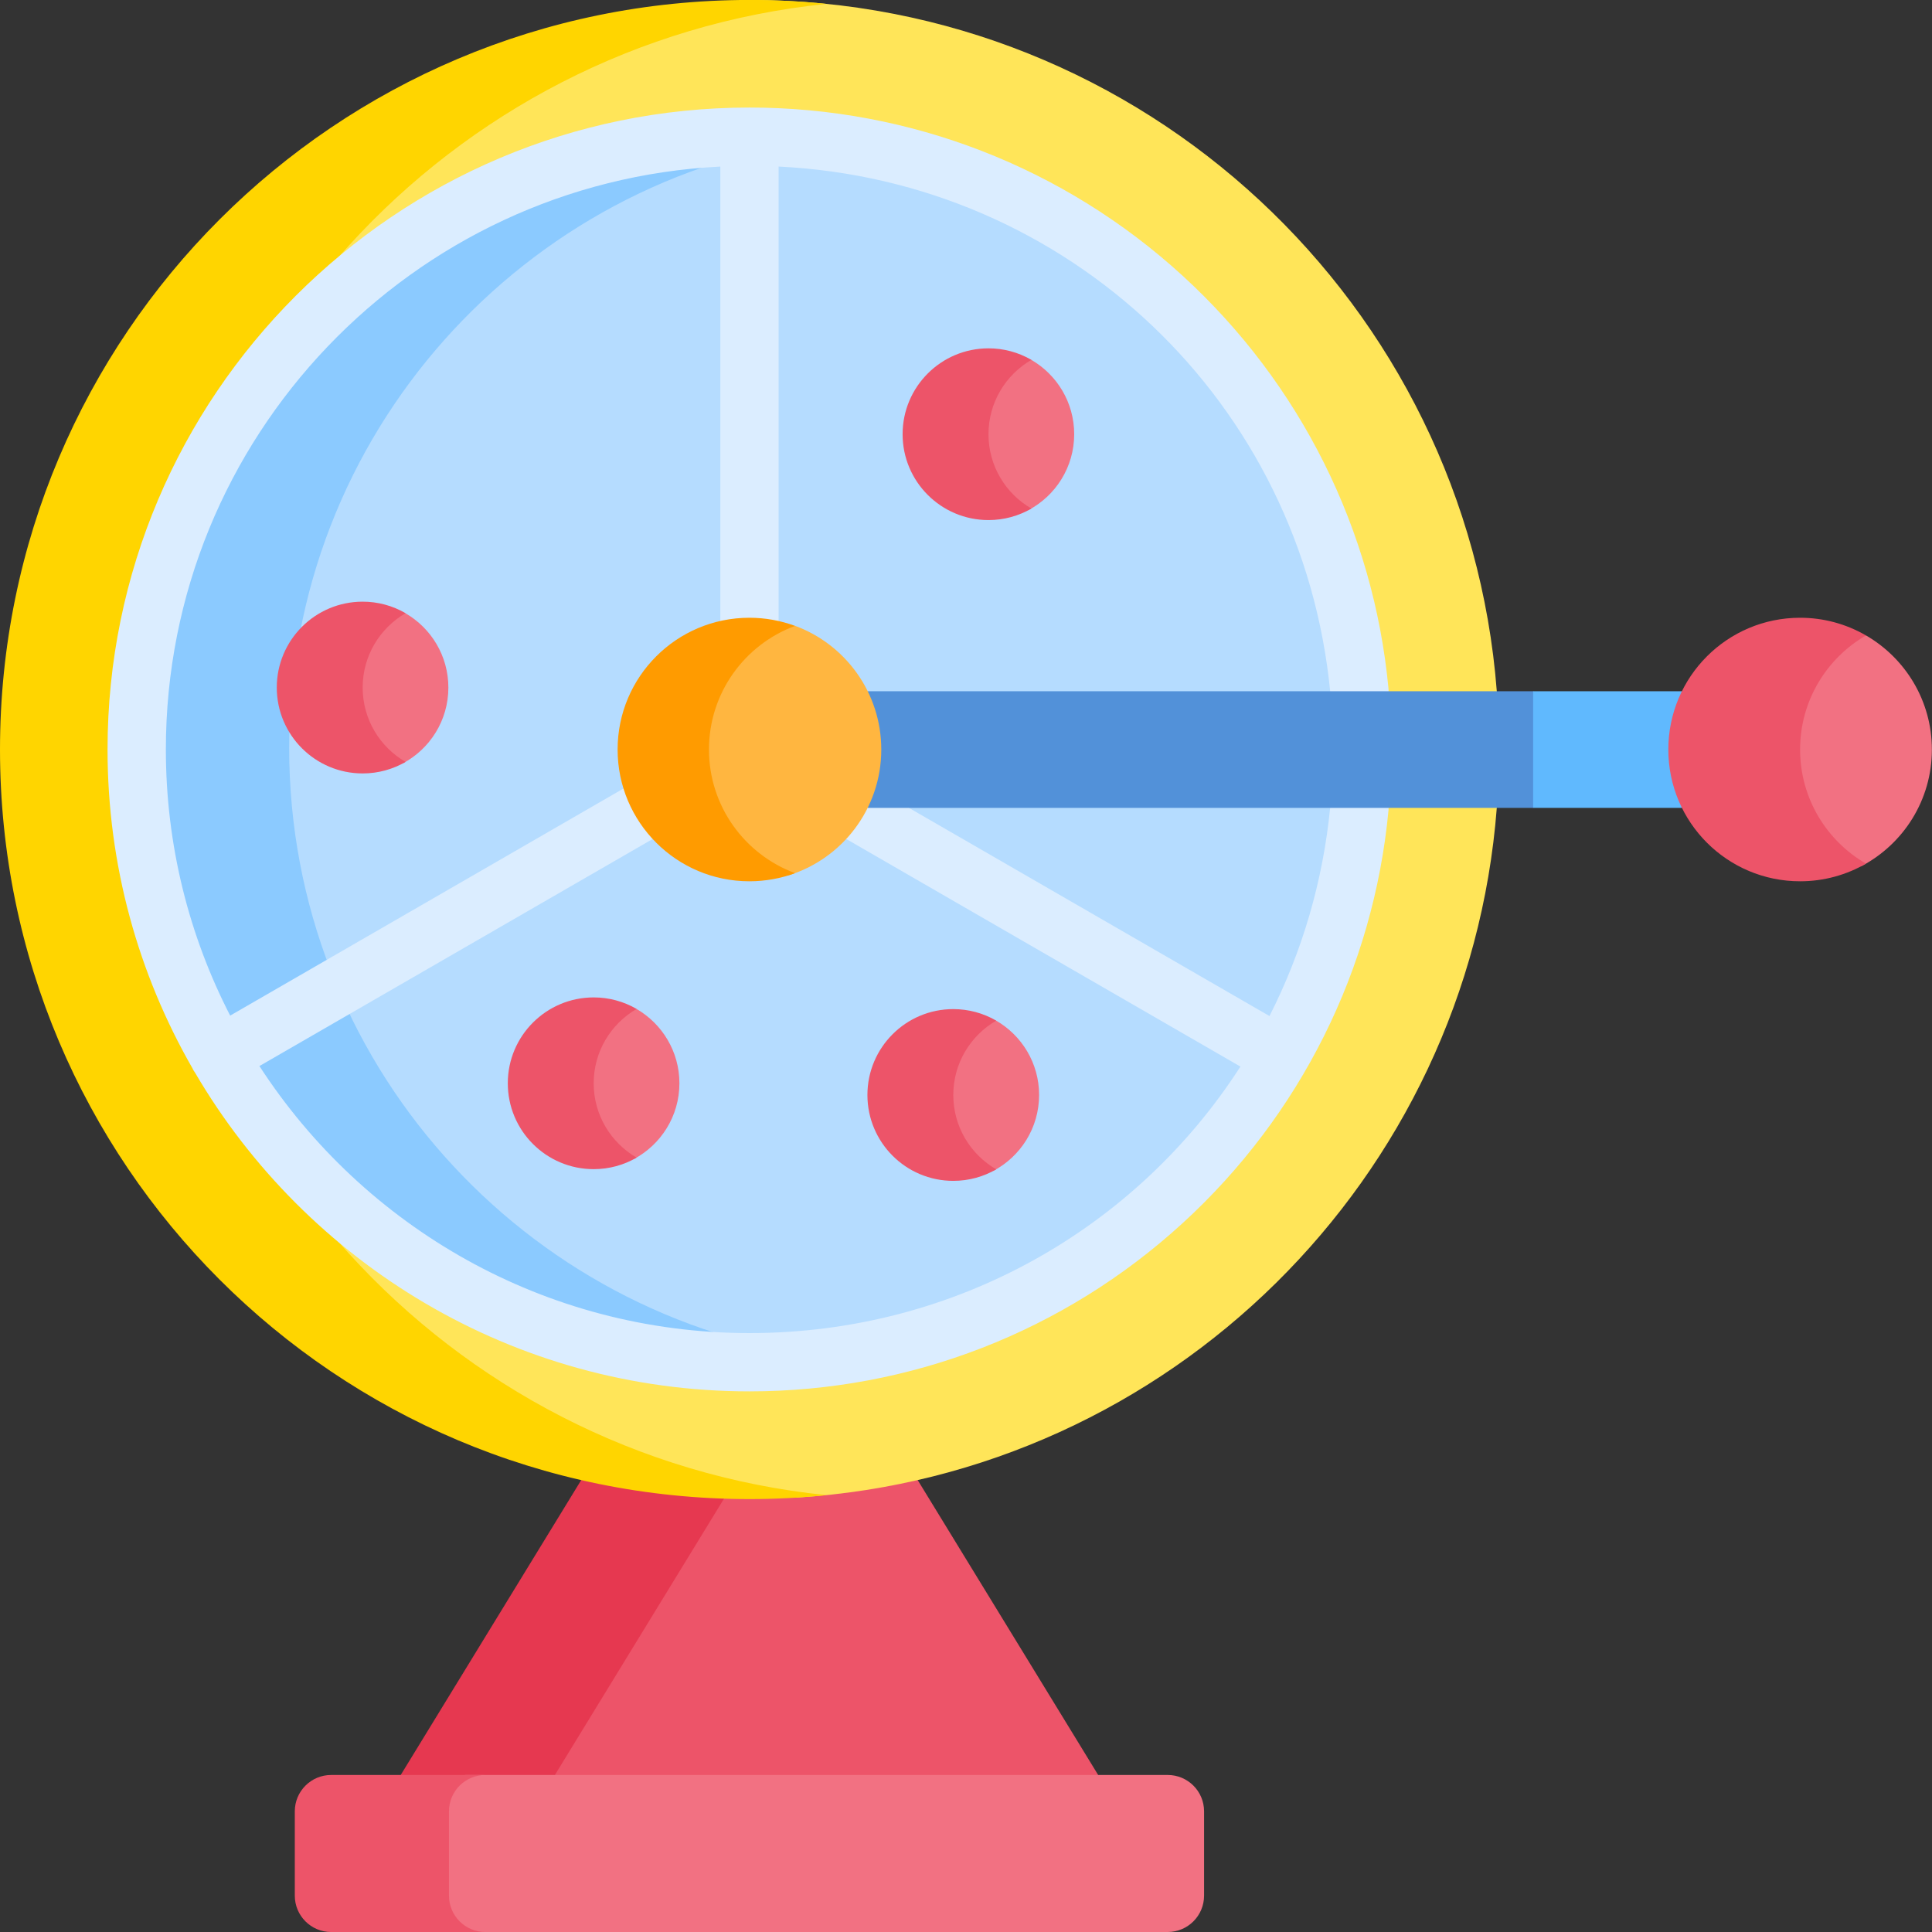 <svg xmlns="http://www.w3.org/2000/svg" width="80" height="80" viewBox="0 0 80 80" fill="none"><rect x="0" y="0" width="80" height="80" fill="#333333" stroke="none"/><g clip-path="url(#clip0_625_2308)"><path d="M38 61.288L36.967 60.672H30.525L22.721 72.906L19.663 73.147L18.543 74.113H44.734L45.472 73.497L38 61.288Z" fill="#ED5469"></path><path d="M30.45 61.288L31.32 60.672H24.936L24.066 61.288L16.594 73.497L17.531 74.113H23.915L22.978 73.497L30.45 61.288Z" fill="#E63850"></path><path d="M48.352 73.498H19.259L18.297 74.328V79.375L19.124 80H48.352C49.184 80 49.858 79.326 49.858 78.494V75.004C49.858 74.172 49.184 73.498 48.352 73.498Z" fill="#F27182"></path><path d="M18.591 78.495V75.004C18.591 74.172 19.265 73.498 20.097 73.498H13.713C12.881 73.498 12.207 74.172 12.207 75.004V78.495C12.207 79.326 12.881 80.001 13.713 80.001H20.097C19.265 80 18.591 79.326 18.591 78.495Z" fill="#ED5469"></path><path d="M31.034 -0.002C30.97 -0.002 30.908 7.81885e-05 30.844 0L23.447 2.24L14.379 8.572L8.798 16.888L5.165 24.915L4.453 34.273L8.014 44.327L15.358 54.032L24.581 59.988L30.127 61.598L33.012 62.01C48.432 61.04 60.797 48.812 61.979 33.451V28.622C60.747 12.608 47.363 -0.002 31.034 -0.002Z" fill="#FFE559"></path><path d="M6.384 31.036C6.384 14.974 18.585 1.762 34.224 0.161C33.166 0.053 32.102 -0.002 31.038 -0.002C13.896 -0.002 0 13.894 0 31.036C0 48.178 13.896 62.074 31.038 62.074C32.114 62.074 33.176 62.018 34.224 61.911C18.585 60.311 6.384 47.098 6.384 31.036Z" fill="#FFD500"></path><path d="M31.023 5.541C16.977 5.541 5.59 16.928 5.59 30.974C5.59 45.021 16.977 56.408 31.023 56.408C44.404 56.408 55.371 46.075 56.38 32.953V28.996C55.371 15.874 44.404 5.541 31.023 5.541Z" fill="#B5DCFF"></path><path d="M11.974 30.974C11.974 18.01 21.674 7.311 34.213 5.74C33.155 5.608 32.09 5.541 31.023 5.541C16.977 5.541 5.59 16.928 5.59 30.974C5.59 45.021 16.977 56.408 31.023 56.408C32.104 56.408 33.168 56.34 34.213 56.209C21.674 54.638 11.974 43.939 11.974 30.974Z" fill="#8BCAFF"></path><path d="M57.494 28.506C56.875 21.95 53.848 15.882 48.971 11.419C44.062 6.927 37.692 4.453 31.034 4.453C16.377 4.453 4.453 16.377 4.453 31.034C4.453 35.831 5.731 40.334 7.963 44.224C7.979 44.258 7.995 44.291 8.014 44.324C8.032 44.355 8.053 44.384 8.074 44.413C12.689 52.302 21.252 57.614 31.034 57.614C37.692 57.614 44.063 55.141 48.971 50.648C53.848 46.186 56.875 40.117 57.494 33.562C57.498 33.524 57.499 33.486 57.499 33.448V28.619C57.499 28.581 57.498 28.543 57.494 28.506ZM55.085 33.391C54.783 36.51 53.907 39.437 52.566 42.072L35.117 31.997C34.979 31.918 34.828 31.866 34.671 31.846C34.514 31.825 34.354 31.835 34.201 31.876C34.047 31.917 33.904 31.988 33.778 32.085C33.652 32.181 33.547 32.301 33.468 32.439C33.388 32.576 33.337 32.728 33.316 32.885C33.295 33.042 33.306 33.202 33.347 33.355C33.388 33.508 33.459 33.652 33.555 33.777C33.652 33.903 33.772 34.009 33.91 34.088L51.363 44.165C47.058 50.858 39.554 55.2 31.034 55.2C22.537 55.2 15.052 50.792 10.742 44.143L27.527 34.452C27.805 34.292 28.007 34.028 28.09 33.719C28.173 33.41 28.129 33.08 27.969 32.803C27.809 32.526 27.546 32.323 27.236 32.24C26.927 32.157 26.598 32.201 26.32 32.361L9.531 42.054C7.829 38.748 6.868 35.001 6.868 31.034C6.868 18.113 17.06 7.529 29.827 6.898V26.906C29.827 27.226 29.954 27.533 30.18 27.76C30.407 27.986 30.714 28.113 31.034 28.113C31.354 28.113 31.661 27.986 31.887 27.76C32.114 27.533 32.241 27.226 32.241 26.906V6.897C44.211 7.477 53.922 16.641 55.085 28.677V33.391Z" fill="#DBEDFF"></path><path d="M63.487 28.623H35.928L35.621 28.924V33.108L35.928 33.452H63.487L63.731 32.987V28.842L63.487 28.623Z" fill="#5291D9"></path><path d="M69.647 28.623H63.484V33.452H69.647L69.865 33.067V28.893L69.647 28.623Z" fill="#60B9FE"></path><path d="M77.267 26.312H76.252L74.312 29.1V32.946L75.561 35.082L77.077 35.866C78.812 34.953 79.995 33.133 79.995 31.037C79.995 29.018 78.897 27.256 77.267 26.312Z" fill="#F27182"></path><path d="M74.538 31.036C74.538 29.017 75.636 27.255 77.266 26.312C76.437 25.831 75.496 25.579 74.538 25.58C71.525 25.58 69.082 28.023 69.082 31.036C69.082 34.05 71.525 36.492 74.538 36.492C75.532 36.492 76.463 36.225 77.266 35.761C75.636 34.817 74.538 33.056 74.538 31.036Z" fill="#ED5469"></path><path d="M32.927 25.916H31.698L29.253 27.914L28.801 30.972L29.253 33.749L30.652 35.439L32.621 36.256C34.861 35.577 36.492 33.497 36.492 31.035C36.491 28.687 35.008 26.685 32.927 25.916Z" fill="#FFB640"></path><path d="M29.357 31.036C29.357 28.688 30.841 26.686 32.922 25.917C32.316 25.694 31.676 25.579 31.03 25.58C28.017 25.58 25.574 28.023 25.574 31.036C25.574 34.05 28.017 36.492 31.03 36.492C31.695 36.492 32.332 36.373 32.922 36.155C30.841 35.386 29.357 33.385 29.357 31.036Z" fill="#FF9B00"></path><path d="M41.249 42.262H40.588L39.324 44.078V46.584L40.138 47.977L41.126 48.487C42.256 47.892 43.027 46.706 43.027 45.34C43.027 44.025 42.312 42.877 41.249 42.262Z" fill="#F27182"></path><path d="M39.474 45.341C39.474 44.025 40.189 42.877 41.252 42.262C40.711 41.949 40.098 41.785 39.474 41.785C37.51 41.785 35.918 43.377 35.918 45.341C35.918 47.304 37.51 48.897 39.474 48.897C40.121 48.897 40.728 48.722 41.252 48.42C40.189 47.805 39.474 46.657 39.474 45.341Z" fill="#ED5469"></path><path d="M26.355 41.777H25.694L24.43 43.594V46.1L25.244 47.492L26.232 48.003C27.362 47.408 28.133 46.222 28.133 44.856C28.133 43.54 27.417 42.392 26.355 41.777Z" fill="#F27182"></path><path d="M24.583 44.856C24.583 43.541 25.298 42.392 26.361 41.778C25.821 41.465 25.207 41.3 24.583 41.301C22.619 41.301 21.027 42.893 21.027 44.856C21.027 46.82 22.619 48.412 24.583 48.412C25.231 48.412 25.838 48.238 26.361 47.935C25.298 47.32 24.583 46.172 24.583 44.856Z" fill="#ED5469"></path><path d="M16.788 25.393H16.127L14.863 27.209V29.715L15.677 31.107L16.665 31.618C17.795 31.023 18.566 29.837 18.566 28.471C18.566 27.156 17.851 26.007 16.788 25.393Z" fill="#F27182"></path><path d="M15.017 28.47C15.017 27.154 15.732 26.006 16.794 25.391C16.254 25.078 15.641 24.913 15.017 24.914C13.053 24.914 11.461 26.506 11.461 28.47C11.461 30.434 13.053 32.026 15.017 32.026C15.665 32.026 16.271 31.852 16.794 31.549C15.732 30.934 15.017 29.786 15.017 28.47Z" fill="#ED5469"></path><path d="M42.703 14.9H42.041L40.777 16.717V19.223L41.591 20.615L42.579 21.126C43.709 20.531 44.48 19.345 44.48 17.979C44.48 16.663 43.765 15.515 42.703 14.9Z" fill="#F27182"></path><path d="M40.931 17.98C40.931 16.664 41.646 15.516 42.709 14.901C42.168 14.588 41.555 14.423 40.931 14.424C38.967 14.424 37.375 16.016 37.375 17.98C37.375 19.943 38.967 21.535 40.931 21.535C41.579 21.535 42.185 21.361 42.709 21.058C41.646 20.444 40.931 19.296 40.931 17.98Z" fill="#ED5469"></path></g><defs><clipPath id="clip0_625_2308"><rect width="80" height="80" fill="white"></rect></clipPath></defs></svg>